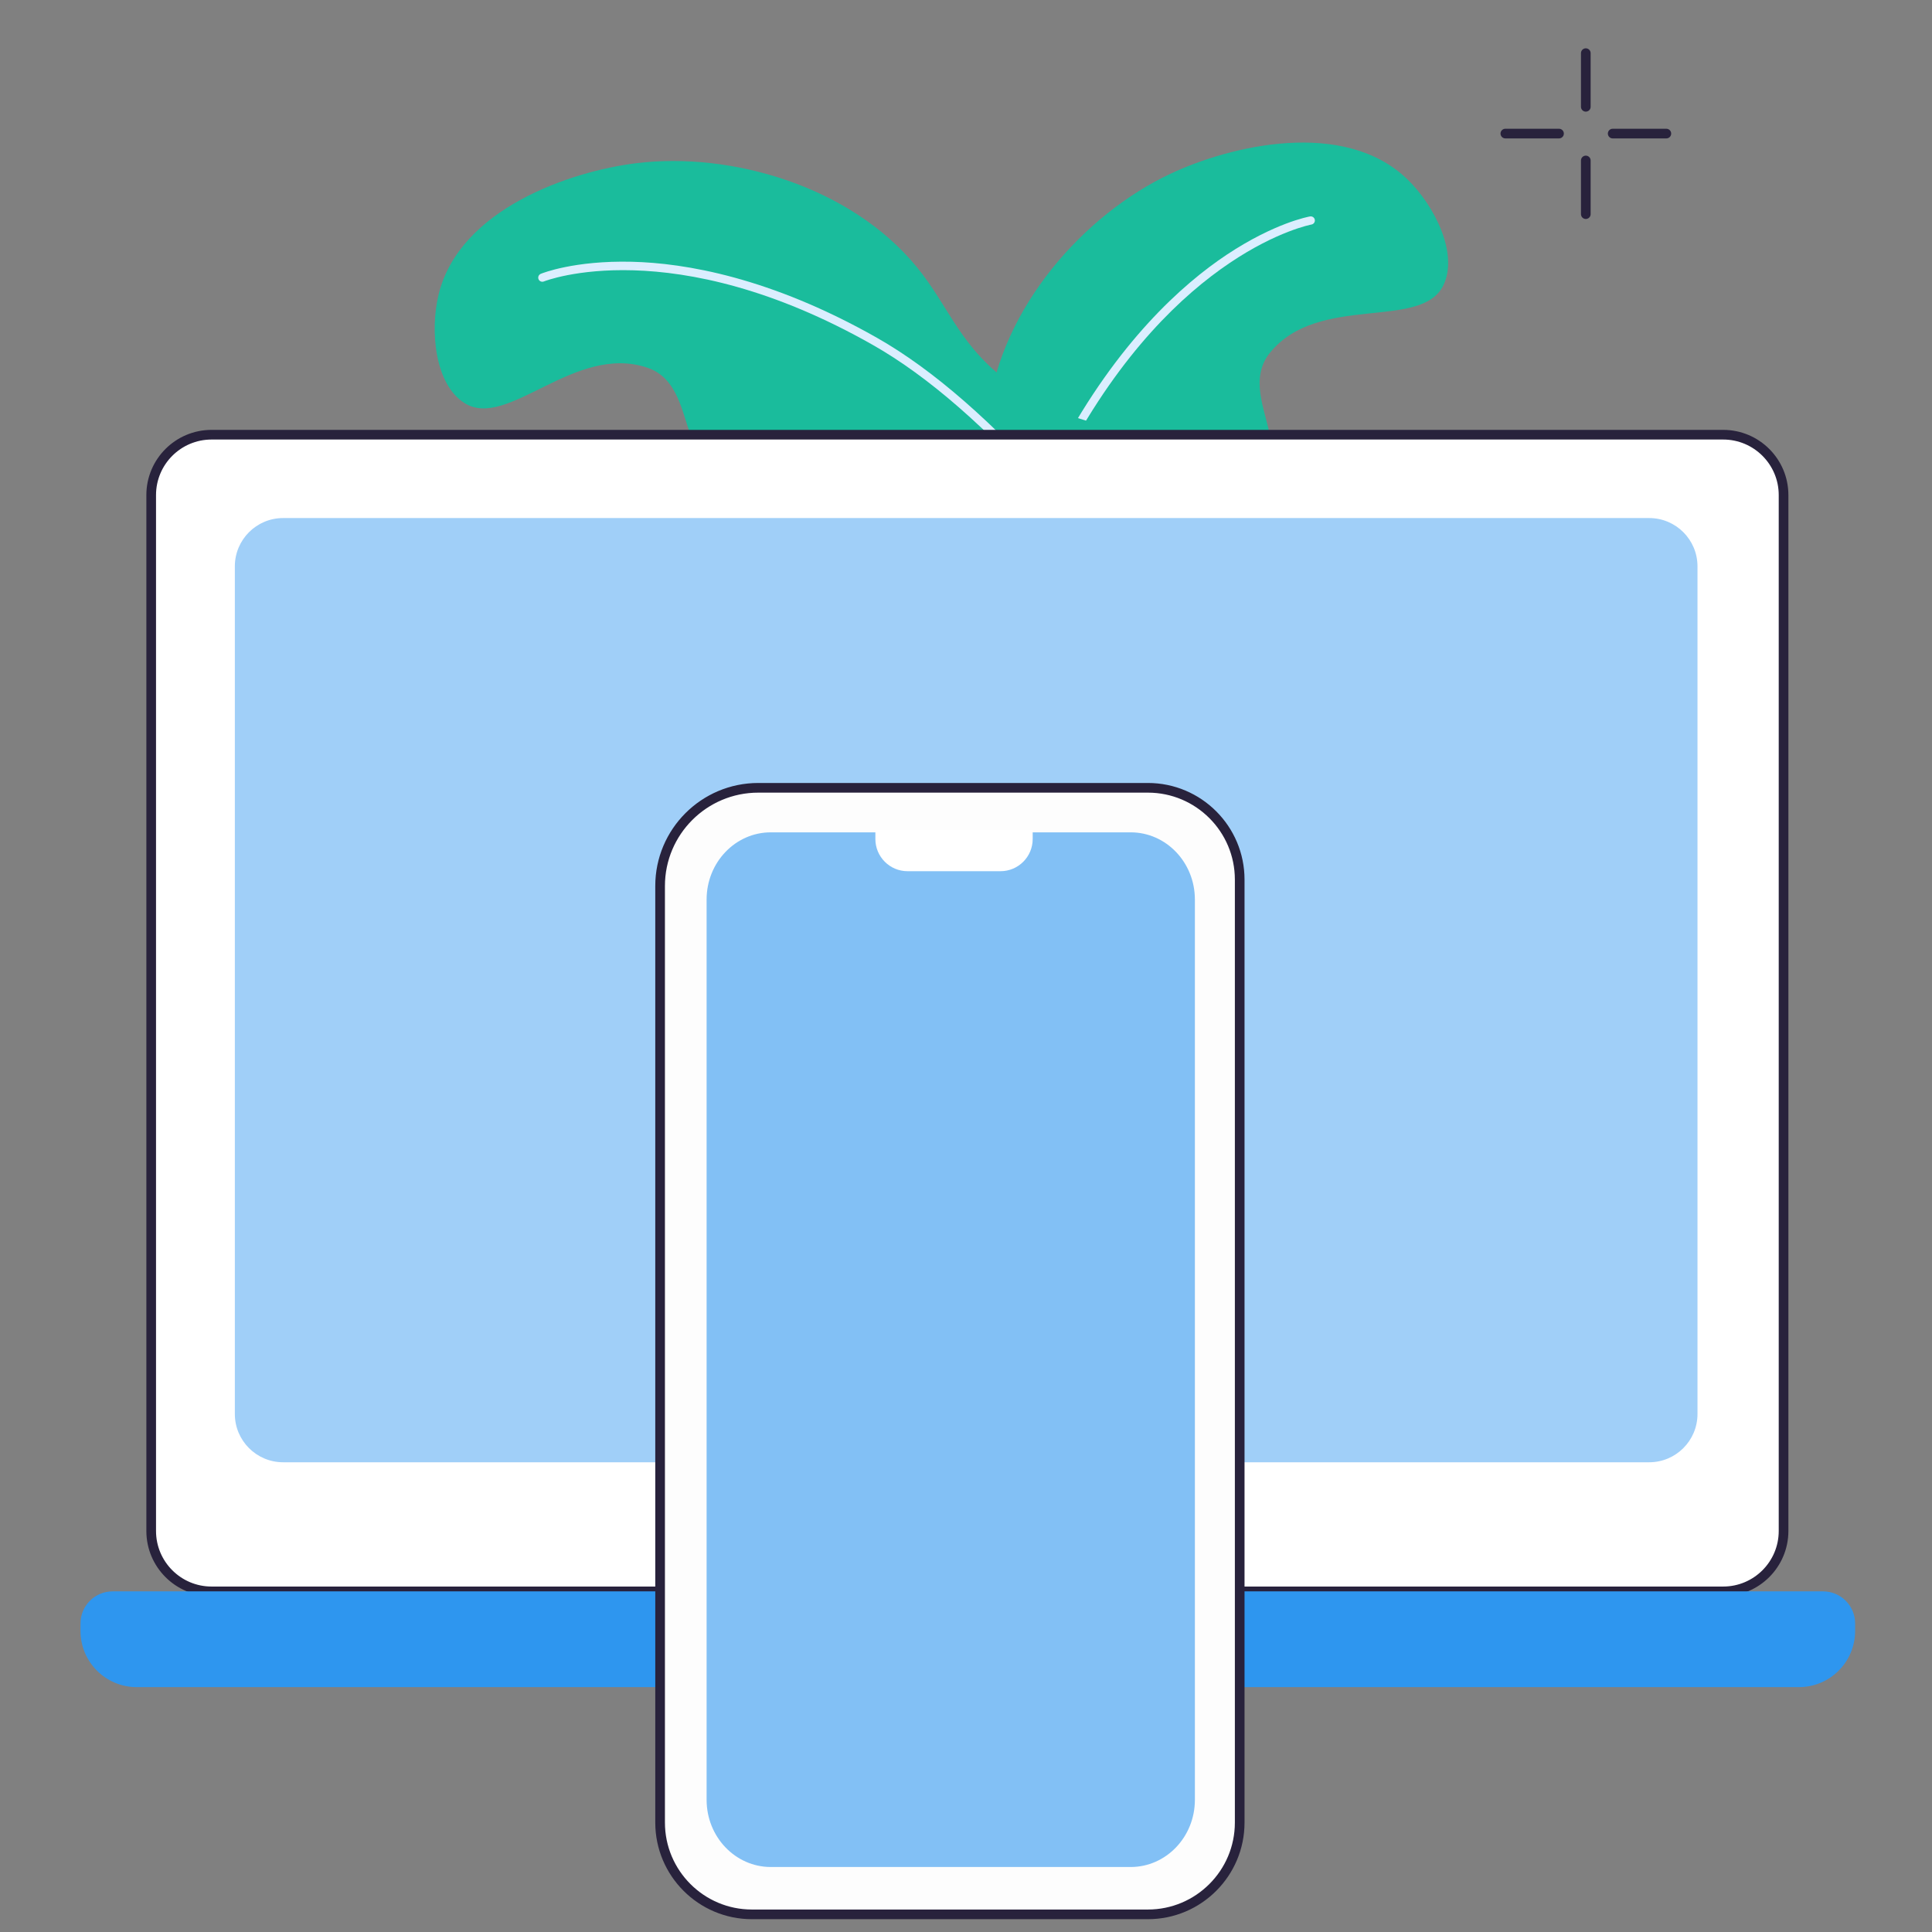 <svg width="120" height="120" viewBox="0 0 120 120" fill="none" xmlns="http://www.w3.org/2000/svg">
<rect x="0" y="0" width="120" height="120" fill="#808080" stroke="none"/>
<g clip-path="url(#clip0_473_1685)">
<path d="M57.548 65.717C52.358 50.068 53.769 43.556 56.376 40.573C57.154 39.682 58.948 38.056 60.206 35.076C61.837 31.212 60.984 28.824 61.396 25.534C62.202 19.096 67.327 13.323 72.686 10.799C76.427 9.035 83.483 7.348 87.408 11.13C89.067 12.728 90.613 15.735 89.651 17.718C88.275 20.557 81.898 18.196 78.88 21.908C77.602 23.482 78.582 25.461 78.853 26.956C79.086 28.238 78.274 30.126 74.738 31.455C70.389 33.09 74.337 40.878 71.108 43.759C68.72 45.891 65.436 44.516 64.674 46.446C64.074 47.97 66.159 48.915 66.055 51.333C65.929 54.27 63.206 55.261 60.407 59.395C58.838 61.714 58.075 63.973 57.549 65.714L57.548 65.717Z" fill="#1ABC9C"/>
<path d="M60.109 65.027C59.968 65.024 59.853 64.907 59.856 64.766C60.113 47.023 62.066 34.978 65.833 27.944C69.427 21.231 73.447 17.65 76.185 15.827C79.171 13.842 81.28 13.458 81.369 13.443C81.508 13.421 81.64 13.512 81.665 13.65C81.69 13.788 81.596 13.921 81.458 13.946C81.375 13.96 73.044 15.558 66.284 28.185C62.556 35.145 60.623 47.115 60.368 64.775C60.365 64.916 60.251 65.026 60.109 65.027Z" fill="#DBEEFF"/>
<path d="M81.632 48.502C77.669 32.497 73.001 27.743 69.203 26.612C68.07 26.274 65.686 25.857 63.032 24.007C59.589 21.61 59.036 19.136 56.932 16.573C52.815 11.559 45.4 9.412 39.52 10.137C35.415 10.643 28.548 12.982 27.247 18.275C26.697 20.512 26.994 23.88 28.866 25.043C31.545 26.71 35.678 21.31 40.211 22.839C42.132 23.487 42.36 25.684 42.928 27.093C43.416 28.301 45.109 29.465 48.809 28.701C53.36 27.763 54.178 36.456 58.446 37.169C61.603 37.697 63.647 34.782 65.321 36.008C66.642 36.976 65.383 38.888 66.762 40.877C68.435 43.294 71.267 42.679 75.84 44.681C78.405 45.804 80.256 47.308 81.629 48.499L81.632 48.502Z" fill="#1ABC9C"/>
<path d="M79.097 49.285C79.215 49.207 79.25 49.047 79.172 48.929C69.486 34.061 61.405 24.918 54.466 20.979C47.843 17.221 42.532 16.338 39.245 16.258C35.66 16.173 33.671 16.973 33.589 17.008C33.459 17.063 33.396 17.211 33.449 17.341C33.501 17.471 33.651 17.534 33.781 17.481C33.859 17.449 41.757 14.354 54.213 21.425C61.08 25.321 69.103 34.411 78.745 49.209C78.822 49.327 78.977 49.36 79.097 49.285Z" fill="#DBEEFF"/>
<path d="M107.028 27H13.143C11.07 27 9.391 28.679 9.391 30.75V95.092C9.391 97.163 11.07 98.843 13.143 98.843H107.028C109.1 98.843 110.78 97.163 110.78 95.092V30.75C110.78 28.679 109.1 27 107.028 27Z" fill="white" stroke="#28223C" stroke-width="0.6"/>
<path d="M102.434 32.177H17.587C15.93 32.177 14.587 33.52 14.587 35.177V87.824C14.587 89.481 15.93 90.824 17.587 90.824H102.434C104.091 90.824 105.434 89.481 105.434 87.824V35.177C105.434 33.52 104.091 32.177 102.434 32.177Z" fill="#A0CFF8"/>
<path d="M113.231 98.843H6.993C5.893 98.843 5 99.735 5 100.835V101.3C5 103.228 6.564 104.791 8.492 104.791H111.733C113.662 104.791 115.225 103.228 115.225 101.3V100.835C115.225 99.735 114.333 98.843 113.232 98.843H113.231Z" fill="#2E96EF"/>
<path d="M93.5 8.297C93.767 8.297 95.833 8.297 96.833 8.297" stroke="#28223C" stroke-width="0.6" stroke-linecap="round"/>
<path d="M100.167 8.297C100.434 8.297 102.5 8.297 103.5 8.297" stroke="#28223C" stroke-width="0.6" stroke-linecap="round"/>
<path d="M98.497 13.301C98.497 13.034 98.497 10.967 98.497 9.967" stroke="#28223C" stroke-width="0.6" stroke-linecap="round"/>
<path d="M98.497 6.634C98.497 6.367 98.497 4.301 98.497 3.301" stroke="#28223C" stroke-width="0.6" stroke-linecap="round"/>
<path d="M47.097 48.932H71.297C74.445 48.932 77 51.488 77 54.635V113.201C77 116.348 74.445 118.904 71.297 118.904H46.703C43.555 118.904 41 116.348 41 113.201V55.031C41 51.664 43.732 48.932 47.099 48.932H47.097Z" fill="#FDFDFD" stroke="#28223C" stroke-width="0.6" stroke-miterlimit="10"/>
<path d="M47.877 51.698H70.227C72.428 51.698 74.216 53.566 74.216 55.868V111.793C74.216 114.093 72.43 115.963 70.227 115.963H47.877C45.677 115.963 43.889 114.095 43.889 111.793V55.868C43.889 53.566 45.675 51.698 47.877 51.698Z" fill="#82C0F5"/>
<path d="M54.371 51.541H64.142V52.112C64.142 53.217 63.247 54.112 62.142 54.112H56.371C55.267 54.112 54.371 53.217 54.371 52.112V51.541Z" fill="white"/>
</g>
<defs>
<clipPath id="clip0_473_1685">
<rect width="120" height="120" fill="white"/>
</clipPath>
</defs>
</svg>
